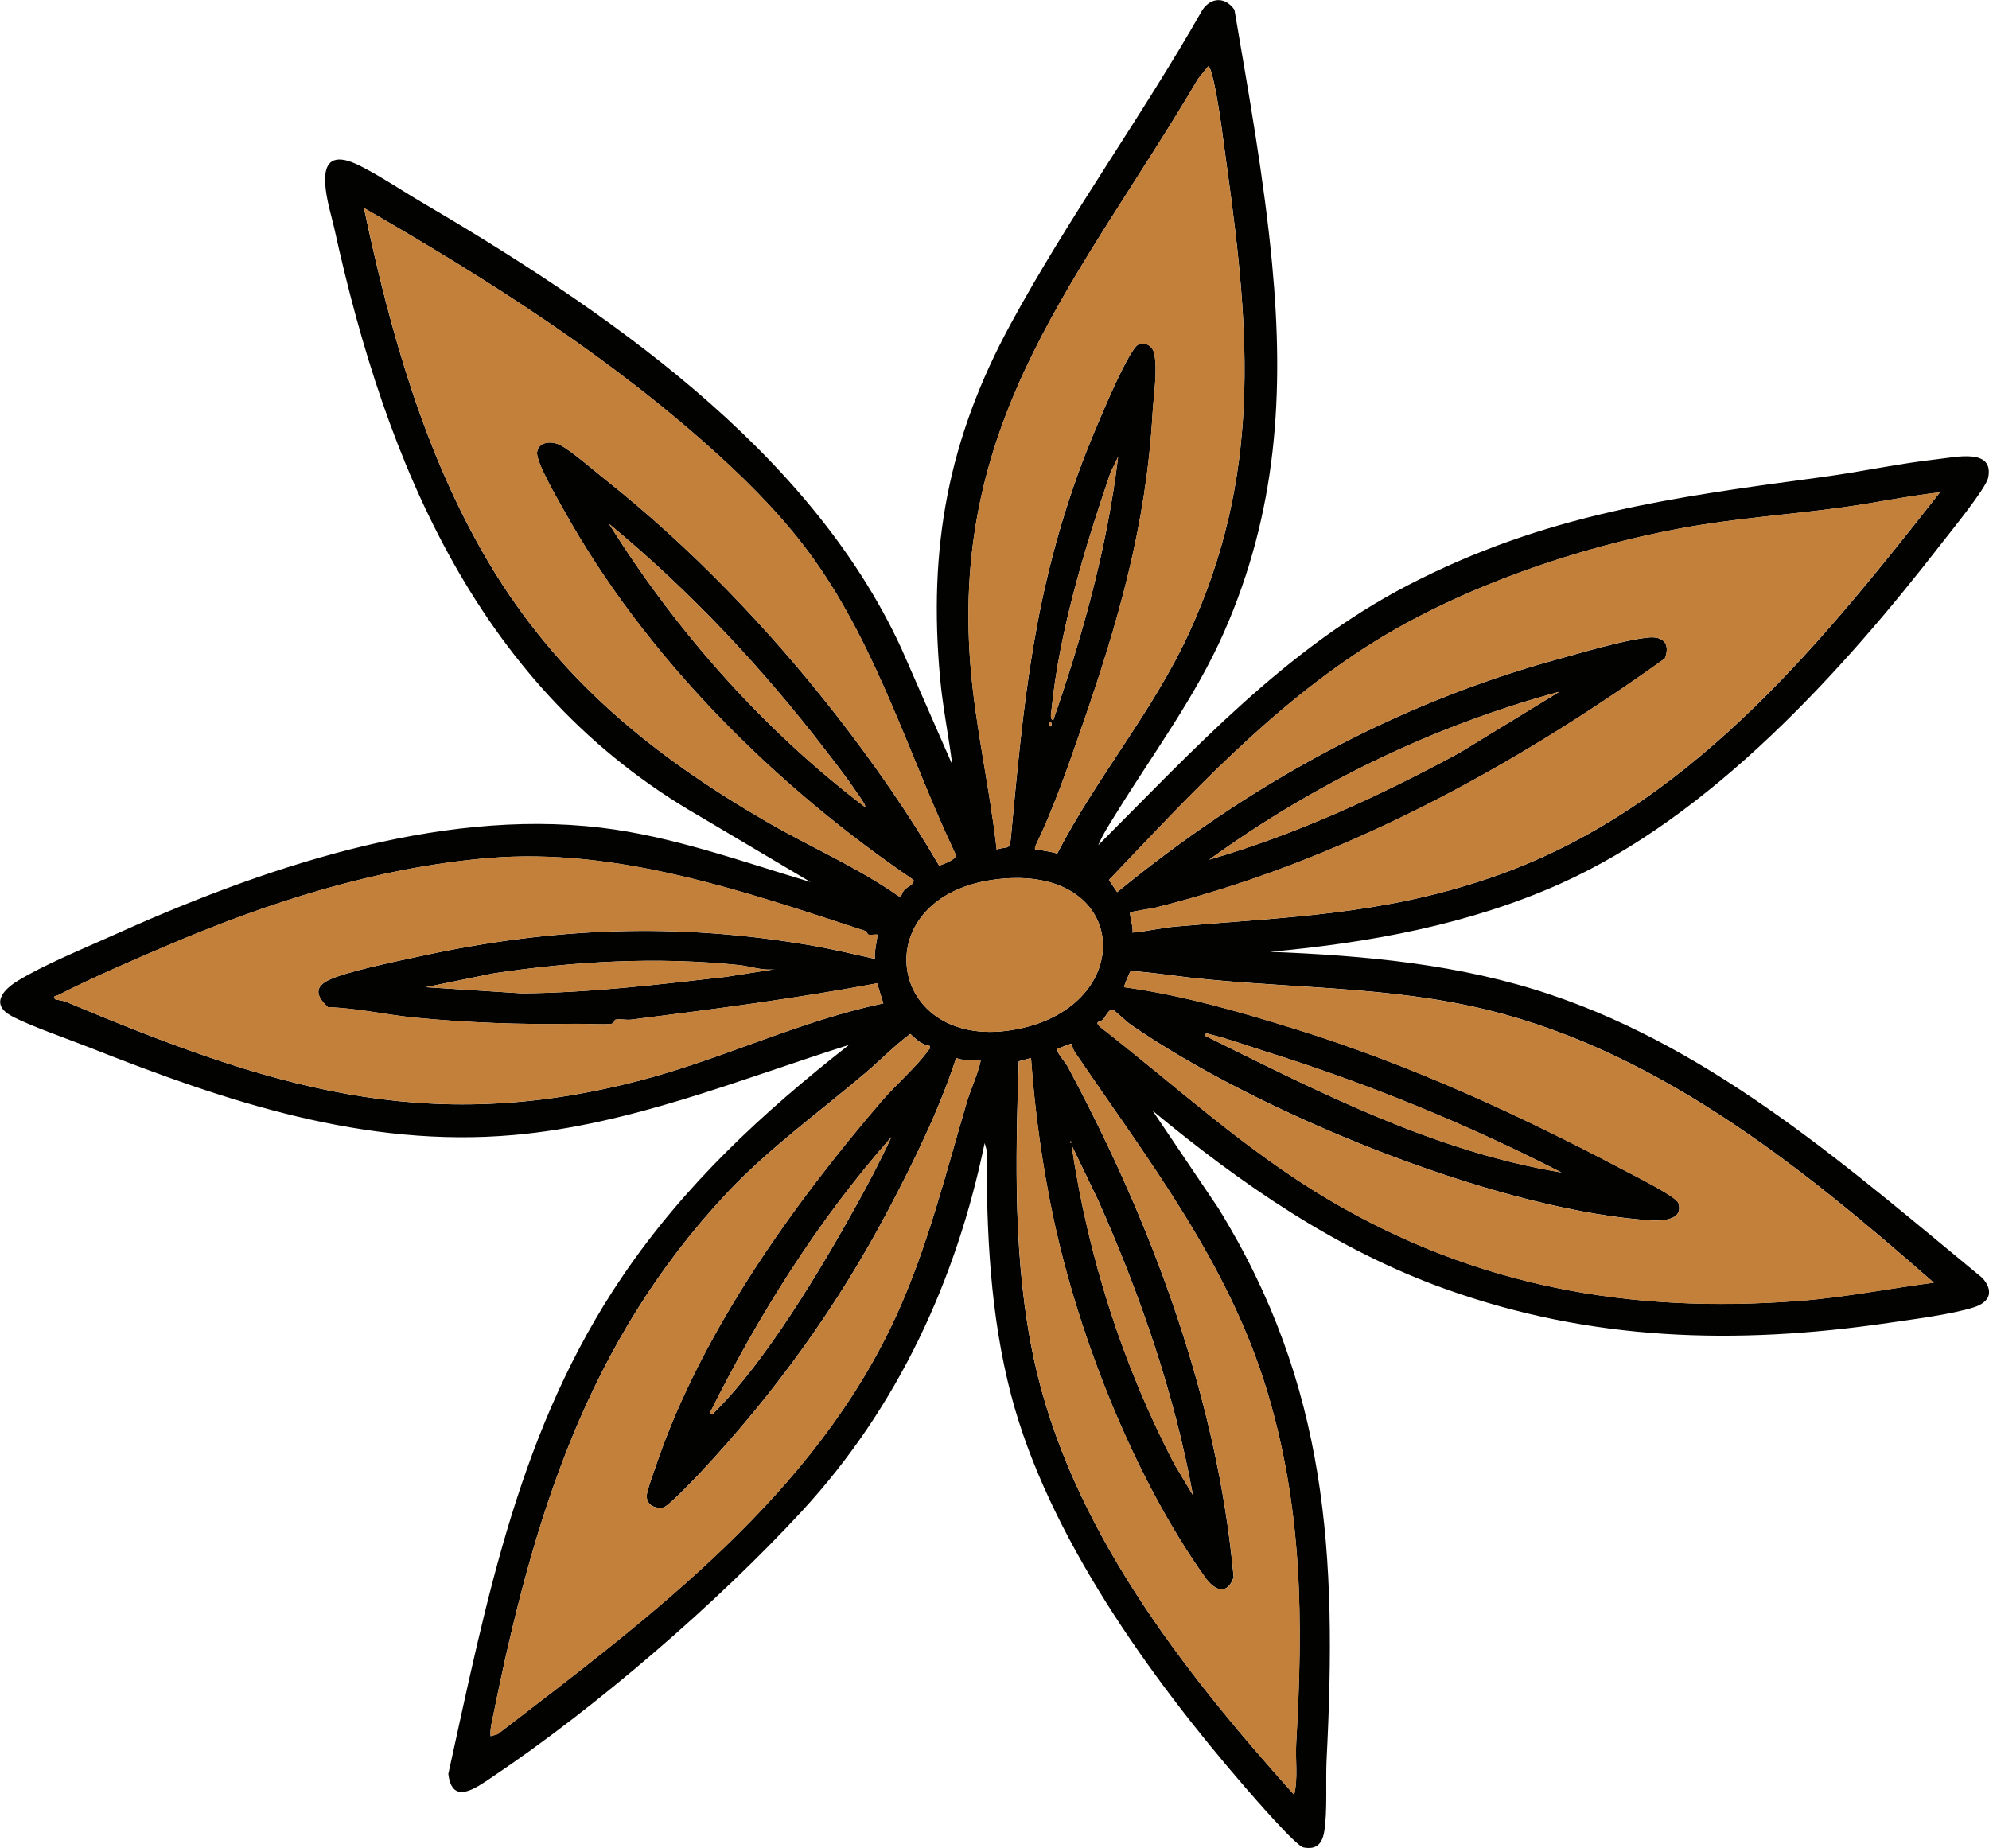 <?xml version="1.0" encoding="UTF-8"?>
<svg xmlns="http://www.w3.org/2000/svg" id="Laag_1" data-name="Laag 1" viewBox="0 0 380.12 353.21">
  <defs>
    <style>
      .cls-1 {
        fill: #c48548;
      }

      .cls-2 {
        fill: #020201;
      }

      .cls-3 {
        fill: #c2803b;
      }
    </style>
  </defs>
  <path class="cls-2" d="M209.82,161.61c18.3-18.3,35.87-37.61,59.18-49.72,26.28-13.65,50.62-16.85,79.46-20.74,7.2-.97,14.61-2.59,21.77-3.38,3.59-.39,10.89-2.15,9.73,3.54-.41,2.02-7.12,10.25-8.83,12.45-19.1,24.66-44.1,52.23-72.96,65.15-17.42,7.8-36.53,11.29-55.47,13.01,18.25.72,36.32,2.35,53.7,8.21,31.68,10.68,57.12,33.28,82.45,54.12,2.27,2.55,1.42,4.65-1.64,5.62-4.23,1.35-11.76,2.31-16.36,2.98-29.13,4.25-56.83,3.48-84.68-6.51-20.83-7.47-38.99-20.06-55.89-34.05l12.54,18.6c20.99,33.97,22.7,66.39,20.71,105.37-.21,4.13.19,9.94-.46,13.85-.39,2.31-1.51,3.47-3.96,2.99-1.46-.29-9.65-9.76-11.23-11.59-18.03-20.84-37.62-48-44.65-74.9-4-15.3-4.7-31-4.67-46.79l-.38-1.35c-5.43,26.28-16.62,50.47-34.81,70.23-16.17,17.56-39.48,37.66-59.31,50.95-3.09,2.07-7.67,5.52-8.38-.61,7.43-33.72,13.61-66.13,33.32-95.15,11.88-17.49,26.7-31.21,43.25-44.18-21.07,6.67-41.72,15.23-64.02,17.22-28.53,2.54-55.08-6.42-81.14-16.73-4.09-1.62-11.32-4.1-14.88-6.01-4.06-2.19-1.71-4.96,1.17-6.72,5.04-3.07,12.29-6.03,17.79-8.51,28.28-12.78,62.13-24.53,93.64-20.77,13.75,1.64,26.92,6.47,40.09,10.39l-21.24-12.6c-42.06-24.18-59.82-67.01-69.79-112.42-.8-3.64-4.72-15.03,2.73-12.78,3.18.96,10.11,5.6,13.38,7.51,35.34,20.72,74.71,47.44,92.29,85.67l9.72,22.19c-.69-5.48-1.81-10.94-2.32-16.44-2.31-25.08,1.52-45.76,13.47-67.77,11.16-20.56,25.11-39.72,36.66-60.06,1.7-2.48,4.42-2.48,6.12,0,2.72,16,5.66,32.3,7.19,48.52,2.34,24.85.94,47.44-9.21,70.48-5.39,12.23-13.36,22.9-20.35,34.2-1.29,2.08-2.77,4.3-3.7,6.54ZM202.05,163.15c7.49-14.54,18.25-27.12,25.12-42.02,13.83-30,11.8-57.07,7.36-88.88-.71-5.06-1.36-10.86-2.39-15.8-.13-.63-.76-3.79-1.24-3.78l-1.9,2.35c-22.44,38-47.26,64.56-43.55,111.96.93,11.88,3.71,23.57,5.03,35.4,1.9-.7,2.48.26,2.7-2.12,2.44-26.09,4.34-46.99,13.64-71.87,1.23-3.3,8.59-21.56,10.75-22.54,1.3-.59,2.7.33,3,1.64.72,3.15-.12,8.27-.3,11.53-1.21,21.33-6.58,39.97-13.54,59.97-2.68,7.7-5.35,15.48-8.9,22.83-.13.85.11.46.58.56,1.19.28,2.47.38,3.65.77ZM174.6,168.19c-26.56-18.04-51.35-42.68-66.99-70.93-1.13-2.03-5.26-9.08-4.97-10.88.34-2.05,2.83-2.11,4.4-1.32,2.06,1.03,6.49,4.89,8.56,6.53,16.33,12.95,31.26,28.49,44.07,44.91,7.19,9.21,13.91,18.85,19.81,28.95.79-.3,3.29-1.14,3.2-2.03-8.89-18.77-14.96-39.44-27.11-56.48-5.22-7.33-11.48-13.76-18.11-19.81-20.46-18.66-43.97-33.59-67.91-47.38,4.94,23.41,11.57,47.13,23.87,67.81,13.11,22.05,31.09,36.74,53.05,49.47,8.34,4.84,17.34,8.69,25.23,14.23.73.23.59-.59,1.12-1.16.73-.78,1.91-.99,1.76-1.92ZM201.3,137.62c5.66-16.33,10.31-33.08,12.38-50.29l-1.45,3c-4.86,14.22-9.76,30.2-11.26,45.22-.05.46-.41,2.07.33,2.07ZM216.39,178.25c2.77-.22,5.55-.92,8.32-1.16,21.46-1.86,39.17-2.2,59.98-9.27,37.36-12.69,62.54-43.77,86.06-73.72-6.17.7-12.27,2-18.42,2.85-10.35,1.44-20.65,2.09-31.17,4.04-19.7,3.65-41.69,11.17-58.69,21.78-19.32,12.05-34.98,29.06-50.54,45.43l1.58,2.32c24.73-20.29,52.98-35.95,83.97-44.46,4.93-1.35,12.62-3.68,17.48-4.2,2.9-.31,4.31,1.17,3.21,4-29.38,21.05-62.1,38.85-97.44,47.64-.73.18-4.55.72-4.71.9-.28.33.7,3.07.38,3.86ZM165.32,154.26c.27-.3-1.31-2.37-1.61-2.83-1.77-2.66-3.8-5.26-5.75-7.79-12.24-15.97-26.06-30.71-41.58-43.53,12.96,20.69,29.5,39.36,48.94,54.15ZM298.02,132.21c-24.03,6.51-46.83,17.52-66.93,32.1,16.72-4.85,32.58-12.18,47.85-20.43l19.08-11.67ZM200.91,138.78c.28-.54-.24-1.03-.38-.77-.28.54.24,1.03.38.77ZM165.58,178c-23.19-7.57-47.61-16.1-72.32-13.99-21.38,1.83-41.95,8.42-61.67,16.87-6.6,2.83-14.11,6.06-20.47,9.32-.29.15-1.24.15-.55.8.08.07,1.49.24,2.04.48,38.27,16.02,68.28,26,110.24,14.89,15.58-4.13,30.17-11.29,45.96-14.59l-1.18-3.84c-15.55,2.91-31.28,4.96-46.99,6.94-.97.12-2.15-.19-3.02.01-.31.07-.1.7-.82.8-1.37.19-5.12-.05-6.97-.01-10.21.18-20.47-.2-30.57-1.18-5.5-.54-11-1.83-16.58-1.99-1.86-1.74-2.9-3.57-.14-5.05,3.22-1.73,13.96-3.87,18.06-4.76,25.15-5.46,48.92-6.38,74.36-2.01,4.14.71,8.21,1.69,12.3,2.59-.36-.78.58-4.47.39-4.64-.11-.1-1.18.11-1.66-.01-.28-.07-.3-.58-.41-.62ZM191.94,167.91c-27.65,2.14-22.92,34.03,2.8,28.72,22.48-4.64,21.16-30.57-2.8-28.72ZM148.3,185.21c-2.52.42-4.8-.53-7.16-.77-15.68-1.59-31.22-.72-46.76,1.59l-13.01,2.65,18.36,1.18c13.1-.11,26.06-1.68,39.04-3.16l9.53-1.49ZM369.59,245.17c-25.78-22.63-54.1-45.48-88.52-52.88-18.93-4.07-38.28-3.38-57.18-5.88-1.09-.14-7.49-.97-7.83-.76-.14.09-1.34,2.92-1.22,3.03,11.05,1.49,22.16,4.72,32.79,8.02,21.9,6.81,42.55,16.29,62.77,26.98,1.73.92,10.01,5.03,10.37,6.28,1.13,3.94-4.77,3.35-7.04,3.15-29.29-2.51-73.51-20.57-97.7-37.32-.68-.47-3.16-2.8-3.37-2.84-.74-.13-1.39,1.37-1.88,1.93-.43.48-1.71.23-.59,1.35,14.45,11.25,28,23.8,43.85,33.13,28.06,16.53,57.35,21.75,89.82,19.27,8.62-.66,17.18-2.37,25.73-3.48ZM177.7,199.91c-1.55-.23-2.65-1.28-3.73-2.3-3,2.2-5.75,5.07-8.65,7.52-8.87,7.52-18.57,14.51-26.51,23.01-26.62,28.46-36.92,61.97-44.49,99.43-.28,1.41-.69,2.8-.57,4.26l1.36-.38c29.28-22.5,60.66-45.73,76.34-80.34,5.88-12.99,9.29-26.82,13.32-40.46.71-2.38,2.02-5.2,2.56-7.51.17-.73,0-.48-.53-.54-1.33-.14-2.71.19-4.07-.39-3.23,9.91-8.09,19.78-12.96,29.03-9.66,18.35-21.81,35.16-35.98,50.29-1.02,1.09-6.1,6.4-6.98,6.57-1.7.33-3.38-.52-3.2-2.41.09-1.03,1.62-5.14,2.07-6.47,8.56-24.82,25.94-49.11,42.92-68.89,2.41-2.81,6.81-6.7,8.72-9.47.22-.33.54-.38.38-.97ZM230.32,197.97c21.79,10.77,43.77,22.11,68.08,26.12-18.18-9.32-37.05-17.02-56.57-23.13-3.26-1.02-7.1-2.43-10.34-3.21-.39-.09-1.27-.51-1.18.21ZM204.78,199.52c-.14-.11-1.8.58-2.16.74-.31.14-.75-.21-.53.59s1.51,2.17,1.98,3.05c16.05,29.91,28.61,63.51,31.69,97.56-1.25,3.52-3.62,2.59-5.46,0-13.44-18.86-24.02-45.62-28.89-68.22-2.18-10.13-3.65-20.71-4.38-31.02l-2.34.62c-.62,18.94-1.09,38.42,2.92,57.02,6.9,31.96,28.37,59.41,49.71,83.17.77-3.22.21-6.58.39-9.86,1.34-23.26,1.24-44.7-5.53-67.21-7.39-24.55-22.66-44.07-36.81-64.94-.34-.5-.54-1.47-.61-1.52ZM135.53,270.32c.69.15.95-.35,1.36-.76,9.48-9.42,20-26.99,26.56-38.82,2.43-4.37,4.81-8.86,6.89-13.41-14.04,15.91-25.38,34.02-34.81,53ZM204.59,218.09v.39c.25-.13.25-.26,0-.39ZM227.99,285.79c-3.55-19.52-10.09-38.29-18.11-56.36l-5.09-10.57c3.13,21.25,9.74,42.01,19.66,61l3.55,5.93Z"></path>
  <path class="cls-3" d="M216.39,178.25c.33-.78-.66-3.53-.38-3.86.16-.18,3.98-.72,4.71-.9,35.34-8.79,68.05-26.59,97.44-47.64,1.1-2.83-.31-4.31-3.21-4-4.86.51-12.56,2.84-17.48,4.2-30.99,8.51-59.24,24.17-83.97,44.46l-1.58-2.32c15.56-16.37,31.22-33.37,50.54-45.43,17-10.61,38.99-18.12,58.69-21.78,10.52-1.95,20.82-2.6,31.17-4.04,6.15-.85,12.25-2.15,18.42-2.85-23.52,29.95-48.7,61.02-86.06,73.72-20.81,7.07-38.52,7.42-59.98,9.27-2.77.24-5.55.94-8.32,1.16Z"></path>
  <path class="cls-3" d="M174.6,168.19c.14.93-1.04,1.14-1.76,1.92-.53.57-.39,1.39-1.12,1.16-7.9-5.54-16.89-9.4-25.23-14.23-21.96-12.73-39.94-27.42-53.05-49.47-12.3-20.68-18.93-44.4-23.87-67.81,23.94,13.79,47.45,28.71,67.91,47.38,6.63,6.05,12.88,12.48,18.11,19.81,12.15,17.04,18.22,37.71,27.11,56.48.08.89-2.42,1.73-3.2,2.03-5.9-10.09-12.62-19.73-19.81-28.95-12.82-16.42-27.74-31.96-44.07-44.91-2.07-1.64-6.5-5.51-8.56-6.53-1.57-.78-4.06-.72-4.4,1.32-.3,1.8,3.84,8.84,4.97,10.88,15.64,28.25,40.43,52.89,66.99,70.93Z"></path>
  <path class="cls-3" d="M369.59,245.17c-8.55,1.11-17.11,2.83-25.73,3.48-32.46,2.47-61.75-2.74-89.82-19.27-15.85-9.34-29.4-21.88-43.85-33.13-1.12-1.11.16-.86.59-1.35.5-.56,1.15-2.06,1.88-1.93.22.04,2.69,2.37,3.37,2.84,24.19,16.75,68.41,34.81,97.7,37.32,2.27.2,8.18.78,7.04-3.15-.36-1.25-8.64-5.37-10.37-6.28-20.22-10.69-40.87-20.17-62.77-26.98-10.64-3.31-21.75-6.53-32.79-8.02-.12-.11,1.08-2.94,1.22-3.03.33-.21,6.74.61,7.83.76,18.91,2.49,38.25,1.81,57.18,5.88,34.42,7.4,62.74,30.25,88.52,52.88Z"></path>
  <path class="cls-3" d="M202.05,163.15c-1.18-.39-2.46-.5-3.65-.77-.46-.11-.7.28-.58-.56,3.55-7.35,6.22-15.12,8.9-22.83,6.96-20,12.33-38.64,13.54-59.97.18-3.26,1.02-8.38.3-11.53-.3-1.31-1.71-2.23-3-1.64-2.16.99-9.51,19.25-10.75,22.54-9.3,24.88-11.19,45.78-13.64,71.87-.22,2.38-.81,1.42-2.7,2.12-1.32-11.83-4.1-23.52-5.03-35.4-3.71-47.4,21.12-73.96,43.55-111.96l1.9-2.35c.48-.01,1.11,3.15,1.24,3.78,1.02,4.93,1.68,10.74,2.39,15.8,4.44,31.81,6.48,58.88-7.36,88.88-6.87,14.9-17.63,27.49-25.12,42.02Z"></path>
  <path class="cls-3" d="M165.58,178c.11.04.13.55.41.62.48.12,1.55-.09,1.66.01.19.17-.75,3.86-.39,4.64-4.09-.91-8.16-1.88-12.3-2.59-25.44-4.37-49.21-3.45-74.36,2.01-4.1.89-14.84,3.04-18.06,4.76-2.76,1.48-1.72,3.3.14,5.05,5.58.16,11.08,1.45,16.58,1.99,10.1.98,20.37,1.36,30.57,1.18,1.86-.03,5.6.2,6.97.01.72-.1.51-.72.82-.8.87-.2,2.05.11,3.02-.01,15.71-1.98,31.43-4.02,46.99-6.94l1.18,3.84c-15.79,3.3-30.38,10.47-45.96,14.59-41.95,11.11-71.96,1.13-110.24-14.89-.56-.23-1.97-.4-2.04-.48-.69-.66.26-.66.55-.8,6.35-3.26,13.86-6.49,20.47-9.32,19.72-8.45,40.29-15.03,61.67-16.87,24.7-2.12,49.13,6.42,72.32,13.99Z"></path>
  <path class="cls-3" d="M177.7,199.91c.16.59-.16.64-.38.97-1.91,2.76-6.3,6.66-8.72,9.47-16.98,19.77-34.36,44.07-42.92,68.89-.46,1.32-1.98,5.44-2.07,6.47-.17,1.89,1.5,2.74,3.2,2.41.88-.17,5.96-5.47,6.98-6.57,14.17-15.13,26.32-31.94,35.98-50.29,4.87-9.24,9.73-19.12,12.96-29.03,1.36.58,2.74.24,4.07.39.53.06.7-.19.53.54-.53,2.3-1.85,5.12-2.56,7.51-4.03,13.63-7.44,27.47-13.32,40.46-15.68,34.61-47.06,57.84-76.34,80.34l-1.36.38c-.12-1.46.29-2.85.57-4.26,7.57-37.46,17.87-70.97,44.49-99.43,7.94-8.49,17.65-15.49,26.51-23.01,2.9-2.46,5.64-5.33,8.65-7.52,1.08,1.02,2.17,2.07,3.73,2.3Z"></path>
  <path class="cls-3" d="M204.78,199.52c.07.05.27,1.03.61,1.52,14.15,20.87,29.43,40.39,36.81,64.94,6.77,22.51,6.87,43.95,5.53,67.21-.19,3.28.37,6.64-.39,9.86-21.34-23.76-42.82-51.21-49.71-83.17-4.01-18.6-3.54-38.08-2.92-57.02l2.34-.62c.73,10.31,2.2,20.89,4.38,31.02,4.86,22.6,15.44,49.36,28.89,68.22,1.84,2.58,4.21,3.52,5.46,0-3.09-34.06-15.64-67.65-31.69-97.56-.48-.89-1.77-2.29-1.98-3.05s.21-.45.53-.59c.36-.16,2.02-.85,2.16-.74Z"></path>
  <path class="cls-3" d="M191.94,167.91c23.96-1.85,25.28,24.08,2.8,28.72-25.72,5.31-30.45-26.58-2.8-28.72Z"></path>
  <path class="cls-3" d="M298.02,132.21l-19.08,11.67c-15.26,8.26-31.12,15.58-47.85,20.43,20.1-14.59,42.9-25.6,66.93-32.1Z"></path>
  <path class="cls-3" d="M165.32,154.26c-19.44-14.79-35.98-33.47-48.94-54.15,15.52,12.82,29.33,27.56,41.58,43.53,1.94,2.54,3.98,5.14,5.75,7.79.3.46,1.88,2.53,1.61,2.83Z"></path>
  <path class="cls-3" d="M227.99,285.79l-3.55-5.93c-9.92-18.99-16.53-39.75-19.66-61l5.09,10.57c8.03,18.06,14.56,36.84,18.11,56.36Z"></path>
  <path class="cls-3" d="M148.3,185.21l-9.53,1.49c-12.99,1.48-25.94,3.05-39.04,3.16l-18.36-1.18,13.01-2.65c15.53-2.31,31.08-3.18,46.76-1.59,2.36.24,4.64,1.19,7.16.77Z"></path>
  <path class="cls-3" d="M135.53,270.32c9.44-18.97,20.78-37.09,34.81-53-2.08,4.55-4.47,9.04-6.89,13.41-6.56,11.83-17.08,29.4-26.56,38.82-.41.41-.67.91-1.36.76Z"></path>
  <path class="cls-3" d="M201.3,137.62c-.74,0-.38-1.61-.33-2.07,1.5-15.02,6.41-31,11.26-45.22l1.45-3c-2.07,17.21-6.72,33.96-12.38,50.29Z"></path>
  <path class="cls-1" d="M200.91,138.78c-.13.26-.66-.23-.38-.77.13-.26.66.23.38.77Z"></path>
  <path class="cls-1" d="M204.59,218.09c.25.13.25.26,0,.39v-.39Z"></path>
  <path class="cls-3" d="M230.32,197.97c-.09-.72.79-.3,1.18-.21,3.23.78,7.08,2.19,10.34,3.21,19.51,6.1,38.39,13.8,56.57,23.13-24.31-4.02-46.29-15.35-68.08-26.12Z"></path>
</svg>
